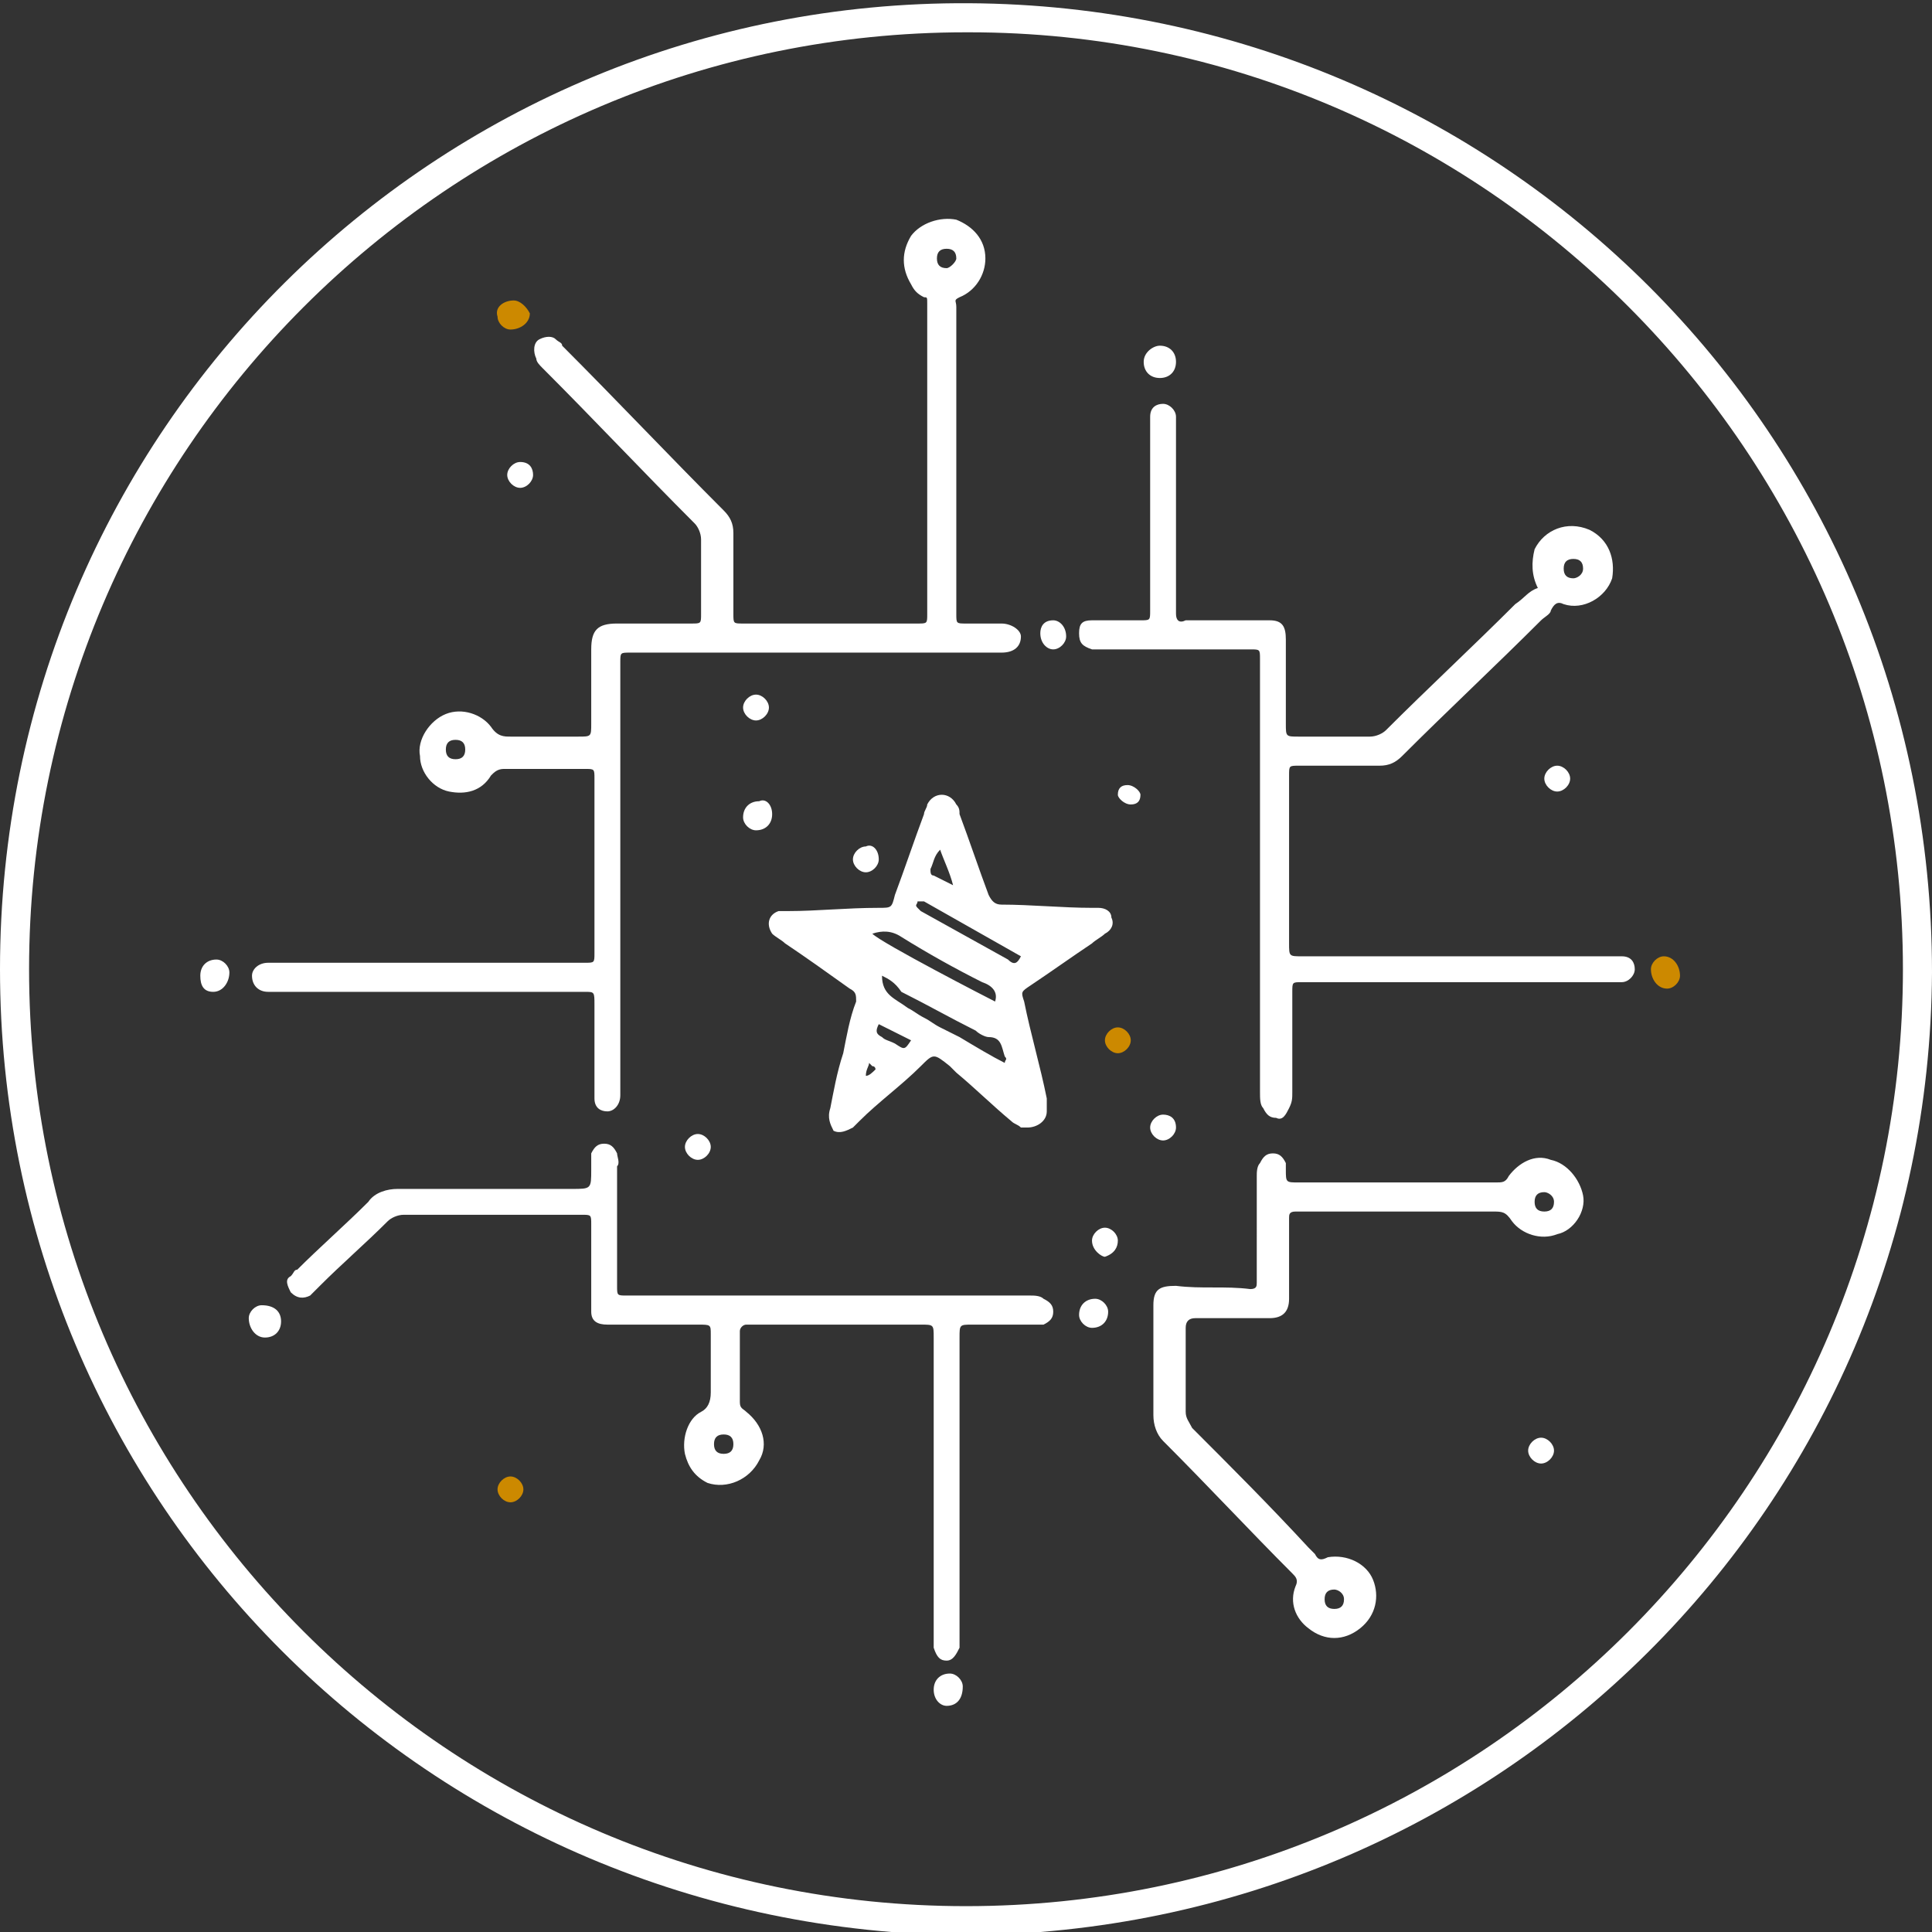 <?xml version="1.0" encoding="utf-8"?>
<!-- Generator: Adobe Illustrator 27.2.0, SVG Export Plug-In . SVG Version: 6.00 Build 0)  -->
<svg version="1.1" id="Calque_1" xmlns="http://www.w3.org/2000/svg" xmlns:xlink="http://www.w3.org/1999/xlink" x="0px" y="0px"
	 viewBox="0 0 59.8 59.8" style="enable-background:new 0 0 59.8 59.8;" xml:space="preserve">
<rect x="0" y="0" width="59.8" height="59.8" fill="#333333" stroke="none"/>
<style type="text/css">
	.st0{fill:#FFFFFF;}
	.st1{fill:#CC8900;}
</style>
<path class="st0" d="M29.9,59.9C13.3,59.8,0,46.5,0,30C0,13.3,13.5,0,30,0.1c16.4,0.1,29.8,13.3,29.8,30
	C59.7,46.6,46.4,59.8,29.9,59.9z M29.9,59c16,0,29-13,29-29C58.9,14,45.9,1,30,1c0,0,0,0-0.1,0c-16,0-29,13-29,29
	C0.9,46,13.9,59,29.9,59z"/>
<path class="st0" d="M19.2,27c0,2.1,0,4.2,0,6.3c0,0.2,0,0.4,0,0.6c0,0.3-0.2,0.5-0.4,0.5c-0.2,0-0.4-0.1-0.4-0.4c0-0.1,0-0.3,0-0.4
	c0-0.8,0-1.6,0-2.5c0-0.4,0-0.4-0.3-0.4l-9.3,0c-0.2,0-0.3,0-0.5,0c-0.3,0-0.5-0.2-0.5-0.5c0-0.2,0.2-0.4,0.5-0.4c0.1,0,0.2,0,0.3,0
	l9.3,0c0.1,0,0.1,0,0.2,0c0.3,0,0.3,0,0.3-0.3c0-1,0-1.9,0-2.9c0-0.8,0-1.7,0-2.5c0-0.3,0-0.3-0.3-0.3c-0.8,0-1.7,0-2.5,0
	c-0.2,0-0.3,0.1-0.4,0.2c-0.3,0.5-0.8,0.6-1.3,0.5c-0.5-0.1-0.9-0.6-0.9-1.1c-0.1-0.5,0.3-1.1,0.8-1.3c0.5-0.2,1.1,0,1.4,0.4
	c0.2,0.3,0.4,0.3,0.6,0.3c0.7,0,1.4,0,2.1,0c0.4,0,0.4,0,0.4-0.4c0-0.8,0-1.5,0-2.3c0-0.6,0.2-0.8,0.8-0.8c0.8,0,1.5,0,2.3,0
	c0.3,0,0.3,0,0.3-0.3c0-0.8,0-1.5,0-2.3c0-0.2-0.1-0.4-0.2-0.5c-1.6-1.6-3.1-3.2-4.7-4.8c-0.1-0.1-0.2-0.2-0.2-0.3
	c-0.1-0.2-0.1-0.5,0.1-0.6c0.2-0.1,0.4-0.1,0.5,0c0.1,0.1,0.2,0.1,0.2,0.2c1.7,1.7,3.3,3.4,5,5.1c0.2,0.2,0.3,0.4,0.3,0.7
	c0,0.8,0,1.7,0,2.5c0,0.3,0,0.3,0.3,0.3c1.8,0,3.6,0,5.4,0c0.3,0,0.3,0,0.3-0.3c0-3,0-6,0-9c0-0.2,0-0.4,0-0.6c0-0.2,0-0.2-0.1-0.2
	c-0.2-0.1-0.3-0.2-0.4-0.4c-0.3-0.5-0.3-1,0-1.5c0.3-0.4,0.9-0.6,1.4-0.5c0.5,0.2,0.9,0.6,0.9,1.2c0,0.5-0.3,1-0.8,1.2
	c-0.2,0.1-0.1,0.1-0.1,0.3c0,0.2,0,0.4,0,0.7c0,2.9,0,5.7,0,8.6c0,0.1,0,0.1,0,0.2c0,0.3,0,0.3,0.3,0.3c0.3,0,0.6,0,0.9,0
	c0.1,0,0.1,0,0.2,0c0.3,0,0.6,0.2,0.6,0.4c0,0.3-0.2,0.5-0.6,0.5c-1.3,0-2.6,0-3.9,0l-7.5,0h-0.1c-0.3,0-0.3,0-0.3,0.3
	c0,0.6,0,1.2,0,1.7L19.2,27L19.2,27z M14.4,23.2c0-0.2-0.1-0.3-0.3-0.3c0,0,0,0,0,0c-0.2,0-0.3,0.1-0.3,0.3c0,0,0,0,0,0
	c0,0.2,0.1,0.3,0.3,0.3c0,0,0,0,0,0C14.3,23.5,14.4,23.4,14.4,23.2C14.4,23.2,14.4,23.2,14.4,23.2z M29.6,8c0-0.2-0.1-0.3-0.3-0.3
	c0,0,0,0,0,0c-0.2,0-0.3,0.1-0.3,0.3c0,0,0,0,0,0c0,0.2,0.1,0.3,0.3,0.3c0,0,0,0,0,0C29.4,8.3,29.6,8.1,29.6,8z"/>
<path class="st0" d="M47.6,18.2c-0.2-0.4-0.2-0.8-0.1-1.2c0.3-0.6,1-0.9,1.7-0.6c0.6,0.3,0.8,0.9,0.7,1.5c-0.2,0.6-0.9,1-1.5,0.8
	c-0.2-0.1-0.3,0-0.4,0.2c0,0.1-0.2,0.2-0.3,0.3c-1.4,1.4-2.9,2.8-4.3,4.2c-0.2,0.2-0.4,0.3-0.7,0.3c-0.8,0-1.7,0-2.5,0
	c-0.3,0-0.3,0-0.3,0.3c0,1.7,0,3.4,0,5.2c0,0.4,0,0.4,0.4,0.4l9.5,0c0.1,0,0.3,0,0.4,0c0.3,0,0.4,0.2,0.4,0.4c0,0.2-0.2,0.4-0.4,0.4
	c-0.1,0-0.3,0-0.4,0c-2.4,0-4.9,0-7.3,0c-0.7,0-1.5,0-2.2,0c-0.3,0-0.3,0-0.3,0.3c0,1,0,2.1,0,3.1c0,0.2,0,0.3-0.1,0.5
	c-0.1,0.2-0.2,0.4-0.4,0.3c-0.2,0-0.3-0.1-0.4-0.3C39,34.2,39,34,39,33.8c0-3.3,0-6.6,0-10c0-1.1,0-2.2,0-3.4c0-0.3,0-0.3-0.3-0.3
	c-1.5,0-3,0-4.5,0c-0.1,0-0.3,0-0.4,0c-0.3-0.1-0.4-0.2-0.4-0.5s0.1-0.4,0.4-0.4c0.1,0,0.2,0,0.3,0c0.4,0,0.8,0,1.2,0
	c0.3,0,0.3,0,0.3-0.3c0-1.9,0-3.8,0-5.6c0-0.1,0-0.3,0-0.4c0-0.3,0.2-0.4,0.4-0.4c0.2,0,0.4,0.2,0.4,0.4c0,0.1,0,0.3,0,0.4
	c0,1.8,0,3.7,0,5.5c0,0.1,0,0.1,0,0.2c0,0.2,0.1,0.3,0.3,0.2c0.8,0,1.6,0,2.4,0c0.1,0,0.1,0,0.2,0c0.4,0,0.5,0.2,0.5,0.6
	c0,0.9,0,1.8,0,2.6c0,0.4,0,0.4,0.4,0.4c0.7,0,1.5,0,2.2,0c0.2,0,0.4-0.1,0.5-0.2c1.3-1.3,2.7-2.6,4-3.9
	C47.2,18.5,47.3,18.3,47.6,18.2z M49,17.6c0-0.2-0.1-0.3-0.3-0.3c0,0,0,0,0,0c-0.2,0-0.3,0.1-0.3,0.3c0,0,0,0,0,0
	c0,0.2,0.1,0.3,0.3,0.3c0,0,0,0,0,0C48.8,17.9,49,17.8,49,17.6L49,17.6z"/>
<path class="st0" d="M25.7,34.3c0.1-0.5,0.2-1.1,0.4-1.7c0.1-0.5,0.2-1.1,0.4-1.6c0-0.2,0-0.3-0.2-0.4c-0.7-0.5-1.4-1-2-1.4
	c-0.1-0.1-0.3-0.2-0.4-0.3c-0.2-0.3-0.1-0.6,0.2-0.7c0.1,0,0.2,0,0.3,0c0.9,0,1.8-0.1,2.8-0.1c0.4,0,0.4,0,0.5-0.4
	c0.3-0.8,0.6-1.7,0.9-2.5c0-0.1,0.1-0.2,0.1-0.3c0.2-0.4,0.7-0.4,0.9,0c0.1,0.1,0.1,0.2,0.1,0.3c0.3,0.8,0.6,1.7,0.9,2.5
	c0.1,0.2,0.2,0.3,0.4,0.3c0.9,0,1.9,0.1,2.8,0.1c0.1,0,0.1,0,0.2,0c0.2,0,0.4,0.1,0.4,0.3c0.1,0.2,0,0.4-0.2,0.5
	c-0.1,0.1-0.3,0.2-0.4,0.3c-0.6,0.4-1.3,0.9-1.9,1.3c-0.3,0.2-0.3,0.2-0.2,0.5c0.2,1,0.5,2,0.7,3c0,0.1,0,0.2,0,0.4
	c0,0.3-0.3,0.5-0.6,0.5c-0.1,0-0.1,0-0.2,0c-0.1-0.1-0.2-0.1-0.3-0.2c-0.6-0.5-1.1-1-1.7-1.5c-0.1-0.1-0.1-0.1-0.2-0.2
	c-0.5-0.4-0.5-0.4-0.9,0c-0.6,0.6-1.3,1.1-1.9,1.7c-0.1,0.1-0.1,0.1-0.2,0.2c-0.2,0.1-0.4,0.2-0.6,0.1
	C25.7,34.8,25.6,34.6,25.7,34.3z M27.3,30.2c0,0.6,0.4,0.7,0.8,1c0.2,0.1,0.3,0.2,0.5,0.3c0.2,0.1,0.3,0.2,0.5,0.3
	c0.2,0.1,0.4,0.2,0.6,0.3c0.5,0.3,1,0.6,1.4,0.8c0-0.1,0.1-0.1,0-0.2c-0.1-0.3-0.1-0.6-0.5-0.6c-0.1,0-0.3-0.1-0.4-0.2
	c-0.8-0.4-1.5-0.8-2.3-1.2C27.7,30.4,27.5,30.3,27.3,30.2L27.3,30.2z M27,28.9c0.3,0.3,3.6,2,3.8,2.1c0.1-0.3-0.1-0.5-0.4-0.6
	c-0.8-0.4-1.7-0.9-2.5-1.4C27.6,28.8,27.3,28.8,27,28.9L27,28.9z M31.6,29.6l-3-1.7c0,0,0,0-0.1,0c-0.1,0-0.1,0-0.1,0
	c0,0.1-0.1,0.1,0,0.2c0,0,0.1,0.1,0.1,0.1c0.9,0.5,1.8,1,2.7,1.5C31.4,29.9,31.5,29.8,31.6,29.6L31.6,29.6z M29.1,26.3
	c-0.2,0.2-0.2,0.4-0.3,0.6c0,0.1,0,0.2,0.1,0.2c0,0,0,0,0,0c0.2,0.1,0.4,0.2,0.6,0.3C29.4,27,29.2,26.6,29.1,26.3L29.1,26.3z
	 M27.2,31.7c-0.1,0.2-0.1,0.3,0.1,0.4c0.1,0.1,0.2,0.1,0.4,0.2c0.3,0.2,0.3,0.2,0.5-0.1L27.2,31.7z M26.9,32.9
	c0,0.1-0.1,0.2-0.1,0.4c0.1,0,0.2-0.1,0.3-0.2c0,0,0-0.1-0.1-0.1C27,33,27,33,26.9,32.9L26.9,32.9z"/>
<path class="st0" d="M28.9,46c0-1.5,0-3.1,0-4.6c0-0.4,0-0.4-0.4-0.4l-5.2,0c-0.1,0-0.1,0-0.2,0c-0.1,0-0.2,0.1-0.2,0.2
	c0,0.7,0,1.5,0,2.2c0,0.2,0.1,0.2,0.2,0.3c0.5,0.4,0.7,1,0.4,1.5c-0.3,0.6-1,0.9-1.6,0.7c-0.4-0.2-0.6-0.5-0.7-0.9
	c-0.1-0.5,0.1-1.1,0.5-1.3c0.2-0.1,0.3-0.3,0.3-0.6c0-0.6,0-1.2,0-1.8c0-0.3,0-0.3-0.4-0.3c-0.8,0-1.6,0-2.4,0c-0.1,0-0.3,0-0.4,0
	c-0.3,0-0.5-0.1-0.5-0.4c0-0.1,0-0.3,0-0.4c0-0.8,0-1.5,0-2.3c0-0.3,0-0.3-0.3-0.3c-1.8,0-3.7,0-5.5,0c-0.2,0-0.4,0.1-0.5,0.2
	c-0.7,0.7-1.4,1.3-2.1,2c-0.1,0.1-0.2,0.2-0.3,0.3C9.4,40.2,9.2,40.2,9,40c-0.1-0.2-0.2-0.4,0-0.5c0.1-0.1,0.1-0.2,0.2-0.2
	c0.7-0.7,1.5-1.4,2.2-2.1c0.2-0.3,0.6-0.4,0.9-0.4c1.8,0,3.6,0,5.4,0c0.6,0,0.6,0,0.6-0.6c0-0.2,0-0.3,0-0.5
	c0.1-0.2,0.2-0.3,0.4-0.3c0.2,0,0.3,0.1,0.4,0.3c0,0.1,0.1,0.3,0,0.4c0,1.2,0,2.5,0,3.7c0,0.3,0,0.3,0.3,0.3c3.1,0,6.2,0,9.3,0
	c1.1,0,2.1,0,3.2,0c0.1,0,0.3,0,0.4,0.1c0.2,0.1,0.3,0.2,0.3,0.4c0,0.2-0.1,0.3-0.3,0.4C32.3,41,32.2,41,32,41c-0.6,0-1.2,0-1.9,0
	c-0.4,0-0.4,0-0.4,0.4c0,3.1,0,6.2,0,9.2c0,0.1,0,0.3,0,0.4c-0.1,0.2-0.2,0.4-0.4,0.4c-0.2,0-0.3-0.1-0.4-0.4c0-0.1,0-0.3,0-0.4
	C28.9,49.1,28.9,47.6,28.9,46L28.9,46z M22.7,44.7c0-0.2-0.1-0.3-0.3-0.3c-0.2,0-0.3,0.1-0.3,0.3c0,0,0,0,0,0c0,0.2,0.1,0.3,0.3,0.3
	c0,0,0,0,0,0C22.6,45,22.7,44.9,22.7,44.7C22.7,44.7,22.7,44.7,22.7,44.7z"/>
<path class="st0" d="M38.9,38v-1.6c0-0.1,0-0.3,0.1-0.4c0.1-0.2,0.2-0.3,0.4-0.3c0.2,0,0.3,0.1,0.4,0.3c0,0.1,0,0.2,0,0.2
	c0,0.4,0,0.4,0.4,0.4c2,0,4.1,0,6.1,0c0.2,0,0.3,0,0.4-0.2c0.3-0.4,0.8-0.7,1.3-0.5c0.5,0.1,0.9,0.6,1,1.1c0.1,0.5-0.3,1.1-0.8,1.2
	c-0.5,0.2-1.1,0-1.4-0.4c-0.2-0.3-0.3-0.3-0.6-0.3c-2,0-3.9,0-5.9,0c-0.1,0-0.2,0-0.2,0c-0.2,0-0.2,0.1-0.2,0.2c0,0.4,0,0.8,0,1.2
	c0,0.4,0,0.9,0,1.3c0,0.4-0.2,0.6-0.6,0.6c-0.3,0-0.7,0-1,0c-0.4,0-0.9,0-1.3,0c-0.2,0-0.3,0.1-0.3,0.3c0,0.9,0,1.8,0,2.6
	c0,0.2,0.1,0.3,0.2,0.5c1.2,1.2,2.4,2.4,3.6,3.7c0.1,0.1,0.1,0.1,0.2,0.2c0.1,0.2,0.2,0.2,0.4,0.1c0.6-0.1,1.2,0.2,1.4,0.7
	c0.2,0.5,0.1,1.1-0.4,1.5c-0.5,0.4-1.1,0.4-1.6,0c-0.4-0.3-0.6-0.8-0.4-1.3c0.1-0.2,0-0.3-0.1-0.4c-1.3-1.3-2.6-2.7-4-4.1
	c-0.2-0.2-0.3-0.5-0.3-0.8c0-1.1,0-2.3,0-3.4c0-0.5,0.2-0.6,0.7-0.6c0.8,0.1,1.5,0,2.3,0.1c0.2,0,0.2-0.1,0.2-0.2
	C38.9,39.2,38.9,38.6,38.9,38L38.9,38z M47.8,36.9c-0.2,0-0.3,0.1-0.3,0.3c0,0,0,0,0,0c0,0.2,0.1,0.3,0.3,0.3c0,0,0,0,0,0
	c0.2,0,0.3-0.1,0.3-0.3c0,0,0,0,0,0C48.1,37,47.9,36.9,47.8,36.9C47.8,36.9,47.8,36.9,47.8,36.9L47.8,36.9z M41.3,49.2
	c-0.2,0-0.3,0.1-0.3,0.3c0,0,0,0,0,0c0,0.2,0.1,0.3,0.3,0.3c0,0,0,0,0,0c0.2,0,0.3-0.1,0.3-0.3c0,0,0,0,0,0
	C41.6,49.3,41.4,49.2,41.3,49.2C41.3,49.2,41.3,49.2,41.3,49.2z"/>
<path class="st0" d="M8.7,40.9c0,0.3-0.2,0.5-0.5,0.5c-0.3,0-0.5-0.3-0.5-0.6c0-0.2,0.2-0.4,0.4-0.4c0,0,0,0,0,0
	C8.5,40.4,8.7,40.6,8.7,40.9C8.7,40.9,8.7,40.9,8.7,40.9z"/>
<path class="st0" d="M7.1,30.1c0,0.3-0.2,0.6-0.5,0.6c-0.3,0-0.4-0.2-0.4-0.5c0-0.3,0.2-0.5,0.5-0.5C6.9,29.7,7.1,29.9,7.1,30.1z"/>
<path class="st0" d="M36.4,11.2c0,0.3-0.2,0.5-0.5,0.5c-0.3,0-0.5-0.2-0.5-0.5c0-0.3,0.3-0.5,0.5-0.5C36.2,10.7,36.4,10.9,36.4,11.2
	C36.4,11.1,36.4,11.1,36.4,11.2z"/>
<path class="st1" d="M52,30.2c0,0.2-0.2,0.4-0.4,0.4c0,0,0,0,0,0c-0.3,0-0.5-0.3-0.5-0.6c0-0.2,0.2-0.4,0.4-0.4c0,0,0,0,0,0
	C51.8,29.6,52,29.9,52,30.2z"/>
<path class="st1" d="M15.9,9.3c0.2,0,0.4,0.2,0.5,0.4c0,0.3-0.3,0.5-0.6,0.5c-0.2,0-0.4-0.2-0.4-0.4c0,0,0,0,0,0
	C15.3,9.5,15.6,9.3,15.9,9.3z"/>
<path class="st0" d="M29.3,52.8c-0.2,0-0.4-0.2-0.4-0.5c0-0.3,0.2-0.5,0.5-0.5c0.2,0,0.4,0.2,0.4,0.4c0,0,0,0,0,0
	C29.8,52.6,29.6,52.8,29.3,52.8z"/>
<path class="st0" d="M23.9,25.2c0,0.3-0.2,0.5-0.5,0.5c-0.2,0-0.4-0.2-0.4-0.4c0,0,0,0,0,0c0-0.3,0.2-0.5,0.5-0.5
	C23.7,24.7,23.9,24.9,23.9,25.2C23.9,25.2,23.9,25.2,23.9,25.2z"/>
<path class="st0" d="M33.9,40.2c0.2,0,0.4,0.2,0.4,0.4c0,0.3-0.2,0.5-0.5,0.5c-0.2,0-0.4-0.2-0.4-0.4c0,0,0,0,0,0
	C33.4,40.4,33.6,40.2,33.9,40.2z"/>
<path class="st0" d="M27.2,26.6c0,0.2-0.2,0.4-0.4,0.4c0,0,0,0,0,0c-0.2,0-0.4-0.2-0.4-0.4c0-0.2,0.2-0.4,0.4-0.4c0,0,0,0,0,0
	C27,26.1,27.2,26.3,27.2,26.6C27.2,26.6,27.2,26.6,27.2,26.6z"/>
<path class="st0" d="M21.6,35.9c-0.2,0-0.4-0.2-0.4-0.4c0-0.2,0.2-0.4,0.4-0.4c0.2,0,0.4,0.2,0.4,0.4c0,0,0,0,0,0
	C22,35.7,21.8,35.9,21.6,35.9z"/>
<path class="st0" d="M47.7,44.5c0.2,0,0.4,0.2,0.4,0.4c0,0,0,0,0,0c0,0.2-0.2,0.4-0.4,0.4c-0.2,0-0.4-0.2-0.4-0.4l0,0
	C47.3,44.7,47.5,44.5,47.7,44.5C47.7,44.5,47.7,44.5,47.7,44.5z"/>
<path class="st1" d="M16.2,46.1c0,0.2-0.2,0.4-0.4,0.4c0,0,0,0,0,0c-0.2,0-0.4-0.2-0.4-0.4c0-0.2,0.2-0.4,0.4-0.4c0,0,0,0,0,0
	C16,45.7,16.2,45.9,16.2,46.1C16.2,46.1,16.2,46.1,16.2,46.1z"/>
<path class="st0" d="M32.6,19.2c0.2,0,0.4,0.2,0.4,0.5c0,0,0,0,0,0c0,0.2-0.2,0.4-0.4,0.4c0,0,0,0,0,0c-0.2,0-0.4-0.2-0.4-0.5
	c0,0,0,0,0,0C32.2,19.4,32.3,19.2,32.6,19.2C32.6,19.2,32.6,19.2,32.6,19.2z"/>
<path class="st0" d="M33.8,38.4c0-0.2,0.2-0.4,0.4-0.4c0.2,0,0.4,0.2,0.4,0.4c0,0,0,0,0,0c0,0.2-0.1,0.4-0.4,0.5
	C34.1,38.9,33.8,38.7,33.8,38.4C33.8,38.5,33.8,38.5,33.8,38.4z"/>
<path class="st0" d="M48.2,24.5c-0.2,0-0.4-0.2-0.4-0.4c0-0.2,0.2-0.4,0.4-0.4c0.2,0,0.4,0.2,0.4,0.4c0,0,0,0,0,0
	C48.6,24.3,48.4,24.5,48.2,24.5z"/>
<path class="st0" d="M23.4,22.3c-0.2,0-0.4-0.2-0.4-0.4c0-0.2,0.2-0.4,0.4-0.4l0,0c0.2,0,0.4,0.2,0.4,0.4c0,0,0,0,0,0
	C23.8,22.1,23.6,22.3,23.4,22.3z"/>
<path class="st1" d="M34.6,32.6c-0.2,0-0.4-0.2-0.4-0.4c0,0,0,0,0,0c0-0.2,0.2-0.4,0.4-0.4c0,0,0,0,0,0c0.2,0,0.4,0.2,0.4,0.4
	C35,32.4,34.8,32.6,34.6,32.6C34.6,32.6,34.6,32.6,34.6,32.6z"/>
<path class="st0" d="M36.4,34.9c0,0.2-0.2,0.4-0.4,0.4c0,0,0,0,0,0c-0.2,0-0.4-0.2-0.4-0.4c0,0,0,0,0,0c0-0.2,0.2-0.4,0.4-0.4
	C36.2,34.5,36.4,34.6,36.4,34.9C36.4,34.9,36.4,34.9,36.4,34.9z"/>
<path class="st0" d="M16.5,14.7c0,0.2-0.2,0.4-0.4,0.4c-0.2,0-0.4-0.2-0.4-0.4c0-0.2,0.2-0.4,0.4-0.4C16.4,14.3,16.5,14.5,16.5,14.7
	z"/>
<path class="st0" d="M35.3,24.6c0,0.2-0.1,0.3-0.3,0.3c0,0,0,0,0,0c-0.2,0-0.4-0.2-0.4-0.3c0-0.2,0.1-0.3,0.3-0.3c0,0,0,0,0,0
	C35.1,24.3,35.3,24.5,35.3,24.6z"/>
</svg>
